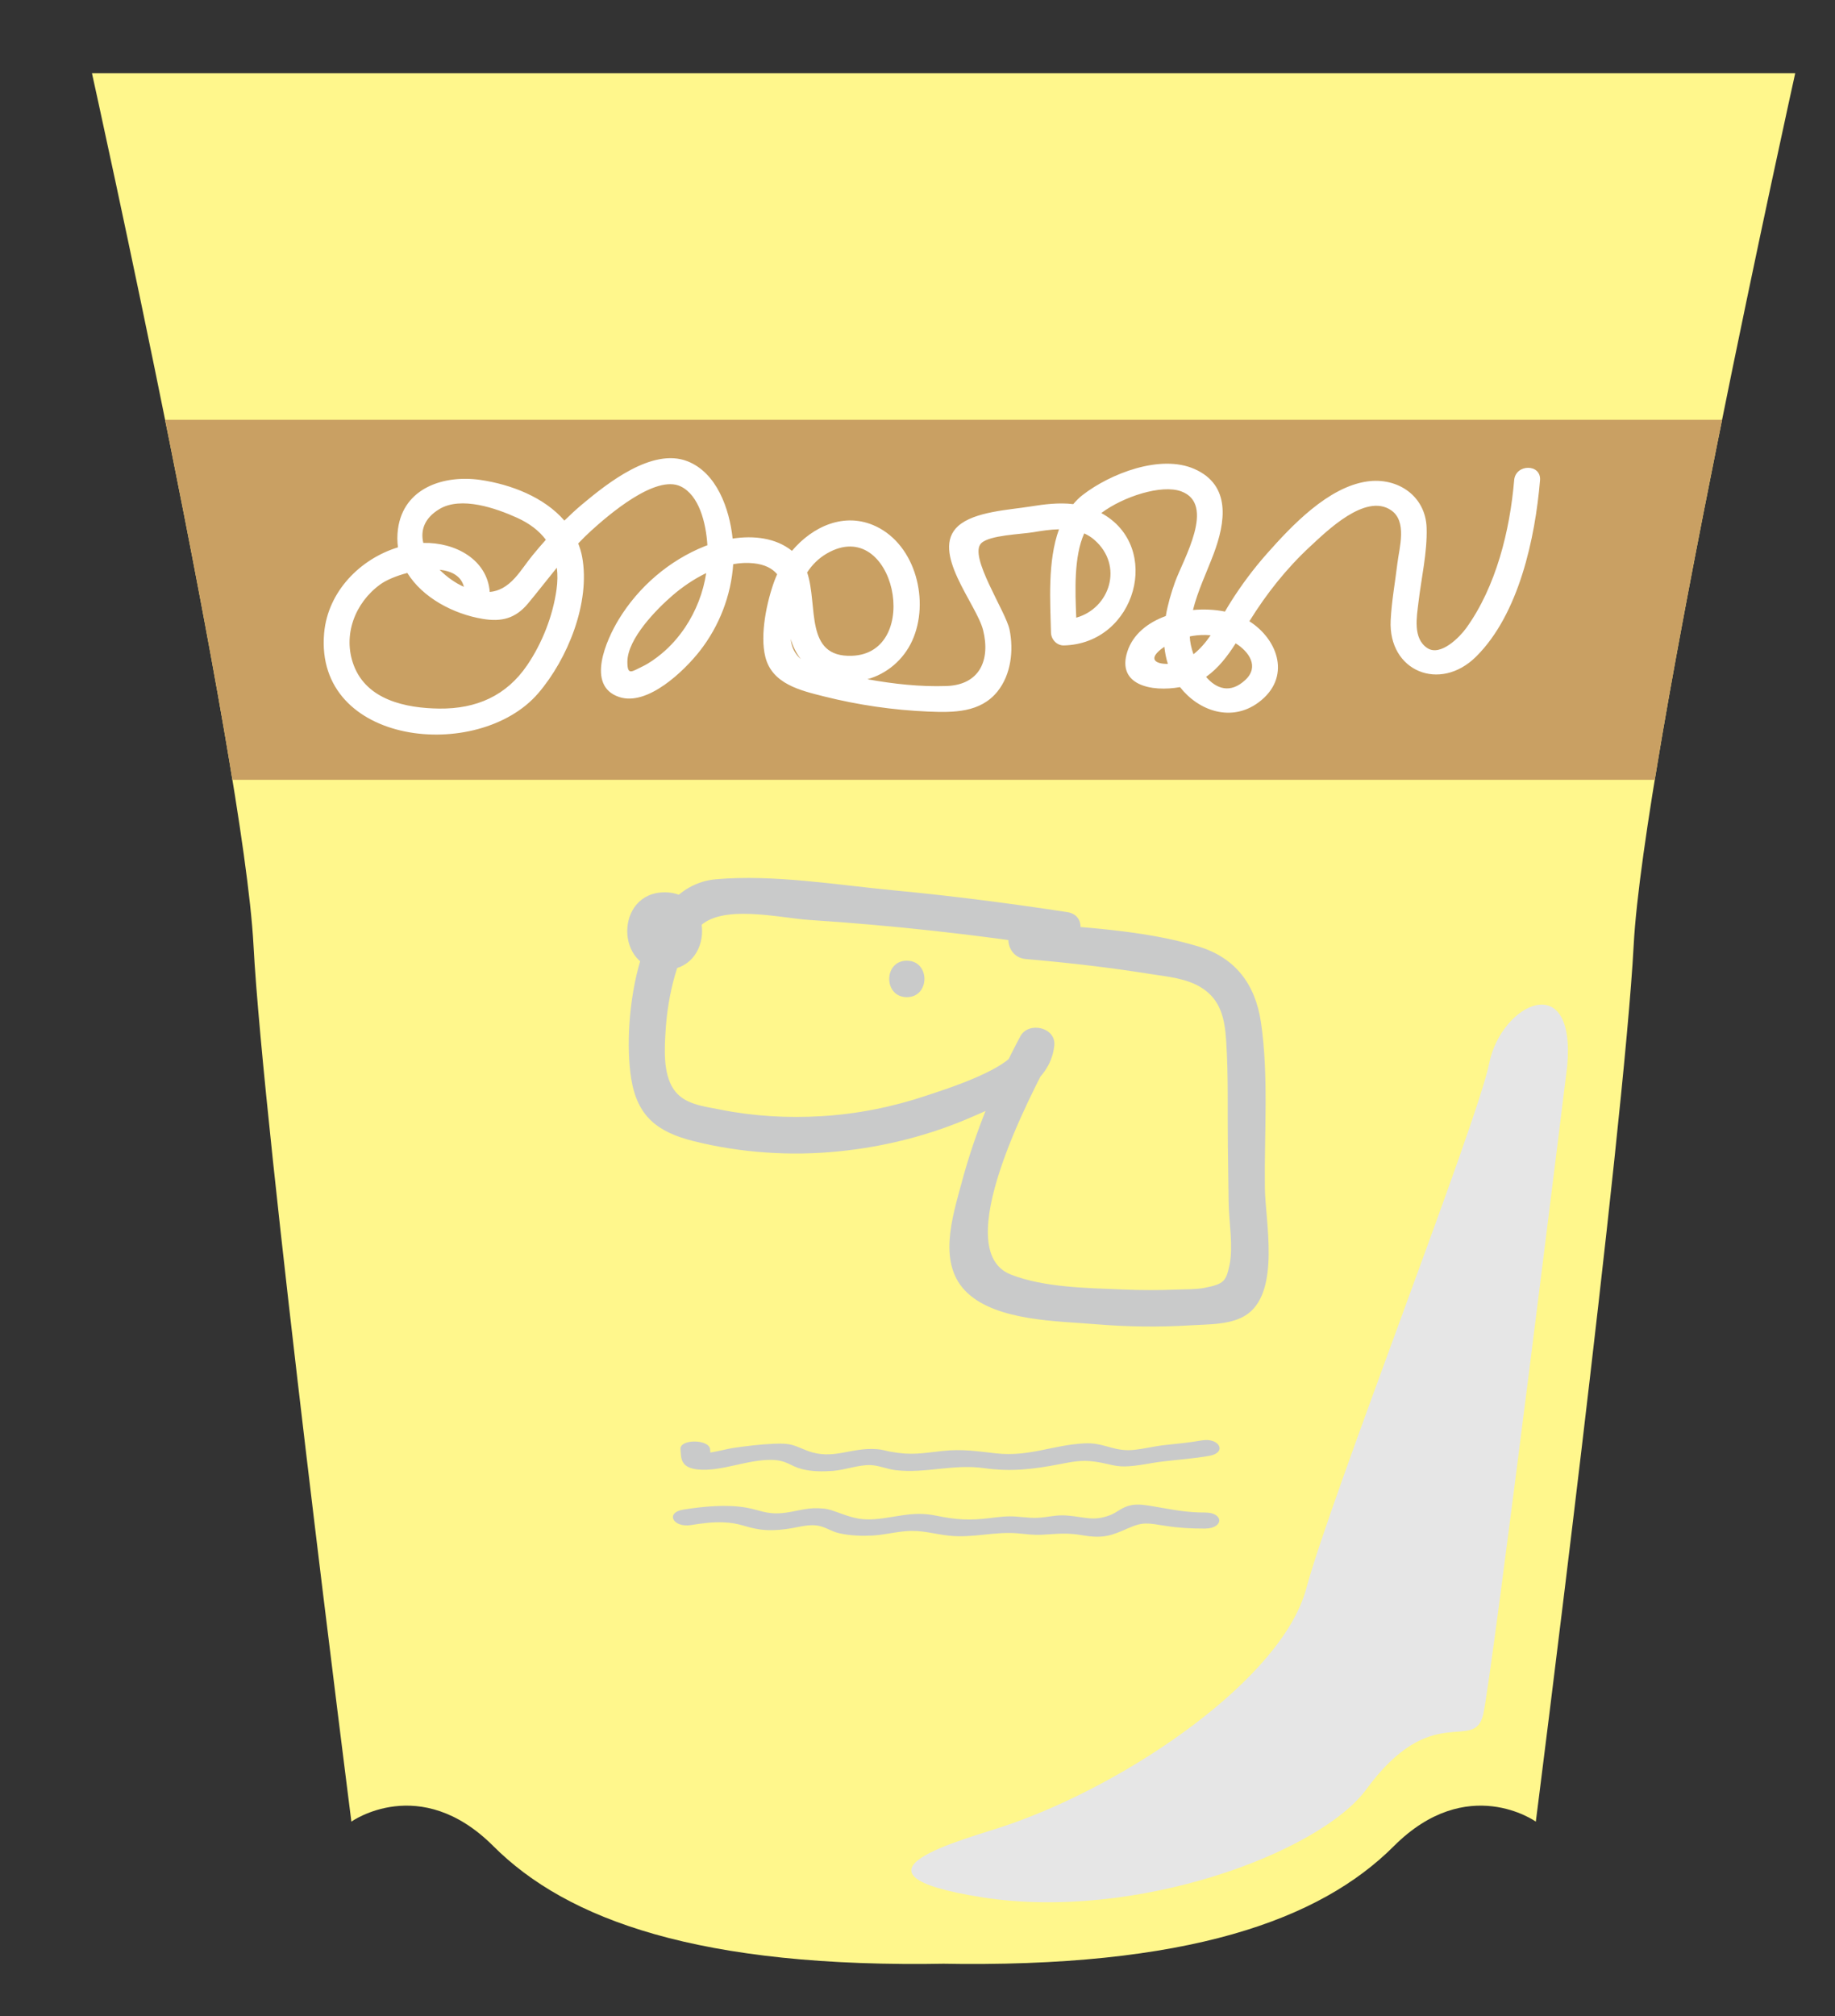 <?xml version="1.0" encoding="utf-8"?>
<!-- Generator: Adobe Illustrator 15.1.0, SVG Export Plug-In  -->
<!DOCTYPE svg PUBLIC "-//W3C//DTD SVG 1.1//EN" "http://www.w3.org/Graphics/SVG/1.1/DTD/svg11.dtd">
<svg version="1.1"
	 xmlns="http://www.w3.org/2000/svg" xmlns:xlink="http://www.w3.org/1999/xlink" xmlns:a="http://ns.adobe.com/AdobeSVGViewerExtensions/3.0/"
	 x="0px" y="0px" width="51px" height="56px" viewBox="4.039 1.969 51 56" enable-background="new 4.039 1.969 51 56"
	 xml:space="preserve">
<rect x="4.039" y="1.969" width="51" height="56" fill="#333333" stroke="none"/>
<defs>
</defs>
<path fill="#FFF78C" d="M30.128,56.513c6.938,0.136,10.611-1.224,12.651-3.265c2.041-2.04,3.945-0.68,3.945-0.68
	s2.448-19.181,2.72-24.35c0.272-5.17,4.489-24.214,4.489-24.214H6.595c0,0,4.217,19.044,4.489,24.214
	c0.272,5.169,2.721,24.35,2.721,24.35s1.904-1.36,3.945,0.68c2.041,2.041,5.713,3.4,12.651,3.265H30.128z"/>
<path fill="#C9A063" d="M51.901,13.63H8.627c0.681,3.366,1.388,7.034,1.871,10h39.533C50.513,20.664,51.22,16.996,51.901,13.63z"/>
<path fill="#C9CACA" d="M34.177,42.061c-0.872,0.043-1.531,0.379-2.452,0.278c-0.535-0.059-0.938-0.127-1.49-0.067
	c-0.566,0.062-0.865,0.128-1.444,0.021c-0.147-0.027-0.217-0.058-0.368-0.07c-0.754-0.062-1.221,0.321-1.958,0.039
	c-0.359-0.138-0.406-0.211-0.907-0.191c-0.387,0.016-0.783,0.065-1.156,0.12c-0.109,0.016-0.397,0.088-0.619,0.125
	c-0.004-0.03-0.008-0.062-0.009-0.093c-0.029-0.284-0.851-0.286-0.822,0c0.021,0.215-0.025,0.511,0.478,0.563
	c0.652,0.068,1.375-0.28,2.056-0.266c0.427,0.009,0.504,0.169,0.843,0.256c0.274,0.07,0.572,0.072,0.866,0.049
	c0.323-0.025,0.707-0.168,1.024-0.161c0.244,0.006,0.474,0.114,0.717,0.142c0.842,0.095,1.589-0.177,2.452-0.057
	c0.759,0.106,1.375,0.03,2.102-0.11c0.472-0.092,0.688-0.13,1.152-0.042c0.235,0.044,0.394,0.108,0.665,0.104
	c0.357-0.007,0.702-0.097,1.047-0.137c0.436-0.051,0.869-0.082,1.295-0.156c0.501-0.088,0.287-0.517-0.218-0.428
	c-0.344,0.06-0.684,0.093-1.038,0.13c-0.296,0.031-0.725,0.145-1.015,0.14C34.903,42.24,34.687,42.036,34.177,42.061z"/>
<path fill="#C9CACA" d="M37.529,43.982c-0.536,0.002-0.935-0.088-1.433-0.171c-0.199-0.033-0.406-0.072-0.611-0.034
	c-0.262,0.048-0.383,0.197-0.593,0.278c-0.458,0.177-0.71,0.05-1.181,0.012c-0.237-0.02-0.393,0.011-0.615,0.041
	c-0.332,0.046-0.482,0.012-0.81-0.013c-0.253-0.02-0.478,0.01-0.723,0.04c-0.575,0.071-0.938,0.05-1.492-0.063
	c-0.581-0.118-0.915-0.009-1.497,0.071c-0.613,0.084-0.843-0.019-1.307-0.184c-0.178-0.063-0.259-0.088-0.482-0.096
	c-0.372-0.014-0.659,0.104-1.01,0.135c-0.439,0.038-0.626-0.086-0.985-0.15c-0.556-0.1-1.217-0.033-1.76,0.053
	c-0.507,0.081-0.291,0.51,0.218,0.429c0.293-0.047,0.566-0.085,0.875-0.076c0.48,0.014,0.63,0.141,1.038,0.198
	c0.243,0.034,0.466,0.022,0.708-0.008c0.376-0.047,0.651-0.161,0.967-0.083c0.189,0.048,0.324,0.152,0.533,0.198
	c0.29,0.064,0.597,0.078,0.905,0.063c0.321-0.017,0.607-0.092,0.918-0.12c0.463-0.043,0.788,0.076,1.224,0.123
	c0.656,0.07,1.257-0.118,1.896-0.066c0.265,0.021,0.436,0.054,0.702,0.039c0.436-0.025,0.681-0.059,1.121,0.017
	c0.573,0.099,0.813,0,1.245-0.191c0.436-0.192,0.548-0.149,1.063-0.07c0.36,0.056,0.711,0.075,1.085,0.074
	C38.058,44.425,38.059,43.98,37.529,43.982z"/>
<path fill="#FFFFFF" d="M46.122,15.307c-0.118,1.396-0.502,2.959-1.336,4.113c-0.17,0.235-0.707,0.793-1.077,0.551
	c-0.41-0.269-0.293-0.872-0.247-1.268c0.079-0.674,0.247-1.389,0.227-2.067c-0.025-0.889-0.802-1.415-1.652-1.294
	c-1.082,0.153-2.093,1.224-2.778,1.996c-0.373,0.42-0.712,0.873-1.012,1.348c-0.055,0.087-0.109,0.179-0.163,0.271
	c-0.272-0.056-0.58-0.072-0.889-0.044c0.133-0.535,0.383-1.049,0.574-1.557c0.329-0.874,0.493-1.909-0.535-2.361
	c-0.943-0.415-2.335,0.127-3.105,0.723c-0.098,0.075-0.183,0.162-0.261,0.254c-0.396-0.048-0.801,0.003-1.194,0.066
	c-0.573,0.094-1.556,0.137-2.007,0.544c-0.786,0.71,0.516,2.164,0.696,2.893c0.206,0.832-0.098,1.516-1.014,1.549
	c-0.729,0.026-1.479-0.057-2.203-0.188c0.533-0.148,1-0.531,1.246-1.071c0.489-1.075,0.109-2.647-1.01-3.177
	c-0.871-0.411-1.76,0.005-2.332,0.682c-0.449-0.362-1.066-0.43-1.649-0.341c-0.089-0.84-0.446-1.831-1.256-2.148
	c-0.977-0.383-2.222,0.609-2.919,1.191c-0.174,0.145-0.339,0.299-0.501,0.457c-0.563-0.65-1.485-1.005-2.332-1.129
	c-1.011-0.147-2.138,0.215-2.293,1.363c-0.024,0.178-0.022,0.348,0,0.509c-1.065,0.327-1.95,1.24-2.052,2.38
	c-0.279,3.134,4.291,3.604,5.95,1.673c0.818-0.952,1.456-2.521,1.22-3.79c-0.024-0.131-0.063-0.253-0.108-0.371
	c0.116-0.122,0.235-0.241,0.361-0.355c0.46-0.417,1.784-1.569,2.487-1.229c0.512,0.247,0.702,1.009,0.742,1.634
	c-0.023,0.009-0.046,0.017-0.068,0.025c-0.991,0.395-1.846,1.129-2.399,2.04c-0.326,0.537-0.929,1.839,0.016,2.151
	c0.789,0.262,1.809-0.729,2.239-1.278c0.539-0.687,0.871-1.54,0.929-2.412c0.188-0.034,0.378-0.045,0.565-0.025
	c0.32,0.034,0.524,0.146,0.657,0.305c-0.025,0.057-0.05,0.113-0.071,0.17c-0.217,0.583-0.414,1.508-0.258,2.126
	c0.188,0.751,0.973,0.932,1.632,1.098c0.945,0.237,1.917,0.379,2.891,0.42c0.701,0.029,1.452,0.036,1.93-0.559
	c0.377-0.47,0.451-1.139,0.335-1.714c-0.102-0.508-1.152-2.051-0.786-2.404c0.23-0.224,1.101-0.247,1.442-0.304
	c0.226-0.038,0.473-0.077,0.718-0.082c-0.324,0.889-0.243,2.026-0.223,2.868c0.004,0.19,0.161,0.363,0.359,0.358
	c2.011-0.049,2.748-2.751,1.039-3.677c0.615-0.461,1.674-0.8,2.217-0.604c0.98,0.354,0.058,1.896-0.166,2.517
	c-0.109,0.304-0.203,0.623-0.258,0.947c-0.496,0.181-0.91,0.502-1.068,0.986c-0.305,0.938,0.677,1.13,1.463,0.989
	c0.518,0.662,1.429,0.982,2.181,0.426c0.921-0.682,0.552-1.744-0.253-2.255c0.475-0.766,1.029-1.466,1.692-2.08
	c0.461-0.426,1.529-1.48,2.238-1.01c0.466,0.309,0.236,1.044,0.184,1.479c-0.063,0.523-0.161,1.059-0.187,1.585
	c-0.069,1.415,1.368,2.003,2.372,1.01c1.194-1.181,1.644-3.299,1.779-4.9C46.878,14.847,46.161,14.849,46.122,15.307z
	 M16.252,16.109c0.604-0.363,1.576-0.022,2.156,0.241c0.348,0.157,0.615,0.362,0.802,0.612c-0.126,0.142-0.25,0.284-0.369,0.431
	c-0.166,0.202-0.313,0.433-0.488,0.627c-0.226,0.249-0.452,0.369-0.702,0.392c-0.07-0.895-0.949-1.383-1.847-1.362
	C15.723,16.709,15.825,16.365,16.252,16.109z M16.257,17.795c0.333,0.035,0.6,0.173,0.675,0.474
	C16.703,18.169,16.46,18,16.257,17.795z M19.506,18.348c-0.103,0.734-0.398,1.484-0.815,2.098c-0.581,0.854-1.419,1.216-2.442,1.205
	c-0.925-0.011-2.015-0.235-2.379-1.204c-0.313-0.833,0.034-1.735,0.736-2.244c0.164-0.119,0.443-0.239,0.754-0.319
	c0.428,0.692,1.284,1.14,2.09,1.275c0.526,0.089,0.914-0.008,1.263-0.426c0.275-0.33,0.534-0.667,0.802-0.995
	C19.539,17.927,19.537,18.129,19.506,18.348z M23.082,19.394c-0.185,0.275-0.407,0.528-0.664,0.739
	c-0.158,0.13-0.34,0.261-0.527,0.35c-0.296,0.141-0.416,0.261-0.415-0.132c0.002-0.643,0.818-1.468,1.263-1.85
	c0.267-0.229,0.584-0.448,0.927-0.613C23.585,18.424,23.383,18.943,23.082,19.394z M27.02,17.343
	c1.881-1.088,2.686,2.773,0.694,2.842c-1.326,0.046-0.933-1.393-1.242-2.316C26.61,17.658,26.789,17.477,27.02,17.343z
	 M26.016,19.716c0.06,0.209,0.153,0.397,0.281,0.561C26.142,20.144,26.038,19.964,26.016,19.716z M33.951,19.126
	c-0.031-0.756-0.068-1.691,0.221-2.341c0.099,0.044,0.193,0.102,0.28,0.177C35.277,17.678,34.886,18.866,33.951,19.126z
	 M37.686,19.615c-0.138,0.199-0.292,0.383-0.477,0.527c-0.062-0.175-0.098-0.348-0.103-0.493c0.022-0.004,0.044-0.011,0.067-0.015
	C37.345,19.606,37.517,19.599,37.686,19.615z M36.385,19.945c0.005-0.003,0.01-0.005,0.015-0.009
	c0.017,0.159,0.048,0.317,0.097,0.473C36.159,20.418,35.91,20.274,36.385,19.945z M38.648,20.858
	c-0.419,0.39-0.807,0.241-1.089-0.087c0.343-0.244,0.598-0.578,0.823-0.932C38.75,20.068,39.048,20.487,38.648,20.858z"/>
<path fill="#C9CACA" d="M33.703,27.305c-1.598-0.245-3.202-0.45-4.812-0.604c-1.593-0.151-3.355-0.449-4.953-0.309
	c-2.167,0.191-2.619,3.872-2.357,5.531c0.167,1.055,0.728,1.491,1.736,1.743c1.313,0.328,2.697,0.42,4.042,0.283
	c1.29-0.13,2.547-0.451,3.734-0.973c0.908-0.398,2.131-0.854,2.248-1.965c0.053-0.508-0.718-0.68-0.944-0.256
	c-0.69,1.293-1.252,2.649-1.632,4.067c-0.256,0.955-0.688,2.276,0.166,3.066c0.837,0.775,2.496,0.775,3.563,0.864
	c0.878,0.073,1.762,0.084,2.642,0.03c0.503-0.031,1.174-0.007,1.596-0.328c0.882-0.672,0.475-2.567,0.462-3.477
	c-0.021-1.509,0.11-3.113-0.109-4.607c-0.155-1.06-0.71-1.801-1.749-2.114c-1.503-0.455-3.231-0.526-4.788-0.662
	c-0.649-0.056-0.646,0.958,0,1.014c1.149,0.1,2.296,0.229,3.436,0.412c0.493,0.078,1.033,0.118,1.461,0.393
	c0.526,0.337,0.632,0.86,0.672,1.453c0.066,0.978,0.035,1.969,0.048,2.948c0.007,0.518,0.014,1.034,0.021,1.552
	c0.007,0.532,0.134,1.229,0.024,1.746c-0.097,0.45-0.156,0.524-0.697,0.63c-0.24,0.047-0.511,0.036-0.754,0.047
	c-0.503,0.02-1.008,0.02-1.511-0.002c-0.981-0.041-2.194-0.052-3.119-0.417c-1.725-0.679,0.549-4.99,1.144-6.104
	c-0.315-0.086-0.63-0.171-0.944-0.256c-0.065,0.62-2.083,1.237-2.543,1.392c-0.942,0.316-1.924,0.512-2.917,0.571
	c-0.937,0.056-1.88,0.003-2.802-0.181c-0.492-0.098-1.024-0.146-1.308-0.57c-0.299-0.448-0.252-1.143-0.218-1.666
	c0.057-0.875,0.311-2.134,0.909-2.812c0.605-0.687,2.269-0.273,3.091-0.221c2.308,0.15,4.606,0.405,6.892,0.755
	C34.072,28.38,34.347,27.403,33.703,27.305L33.703,27.305z"/>
<path fill="#C9CACA" d="M29.242,29.667c0.652,0,0.653-1.013,0-1.013C28.59,28.654,28.589,29.667,29.242,29.667L29.242,29.667z"/>
<path fill="#C9CACA" d="M22.512,28.908c1.385,0,1.388-2.153,0-2.153C21.126,26.755,21.124,28.908,22.512,28.908L22.512,28.908z"/>
<path fill="#E6E6E6" d="M47.595,31.589c0,0-2.083,16.916-2.333,18c-0.25,1.083-1.417-0.417-3.25,2.083
	c-1.294,1.764-6.417,3.667-10.667,3s-0.505-1.6,0.667-2c3.417-1.167,7.667-4.083,8.333-6.583c0.667-2.5,4.75-12.917,5.083-14.584
	C45.762,29.839,47.845,28.839,47.595,31.589z"/>
<rect id="_x3C_スライス_x3E__4_" x="4.432" y="1.865" fill="none" width="51" height="56"/>
<path display="none" d="M2.668,55.462c0-1.724,0.651-2.731,1.744-2.731c1.114,0,1.674,1.078,1.674,2.675
	c0,1.786-0.645,2.76-1.73,2.76C3.256,58.165,2.668,57.079,2.668,55.462z M5.266,55.434c0-1.254-0.266-2.06-0.882-2.06
	c-0.532,0-0.896,0.743-0.896,2.06c0,1.31,0.322,2.08,0.882,2.08C5.056,57.514,5.266,56.526,5.266,55.434z"/>
<path display="none" d="M6.581,55.672h1.926v0.581H6.581V55.672z"/>
<path display="none" d="M9.829,55.182c0.245-0.309,0.638-0.547,1.149-0.547c0.847,0,1.463,0.638,1.463,1.674
	c0,0.98-0.623,1.856-1.667,1.856c-1.121,0-1.779-0.918-1.779-2.228c0-1.029,0.343-1.849,0.848-2.381
	c0.546-0.574,1.373-0.819,2.115-0.819l0.007,0.644c-1.499,0-2.038,1.023-2.15,1.801H9.829z M11.629,56.357
	c0-0.686-0.351-1.141-0.904-1.141c-0.469,0-0.924,0.44-0.924,0.917c0.014,0.826,0.357,1.422,0.974,1.422
	C11.307,57.556,11.629,57.052,11.629,56.357z"/>
<path display="none" d="M14.457,58.088v-4.531h-0.014l-0.889,0.49l-0.182-0.596l1.19-0.637h0.687v5.273H14.457z"/>
<rect x="0.5" y="0.5" fill="none" stroke="#DCDDDD" stroke-miterlimit="10" width="59.528" height="59.527"/>
</svg>
